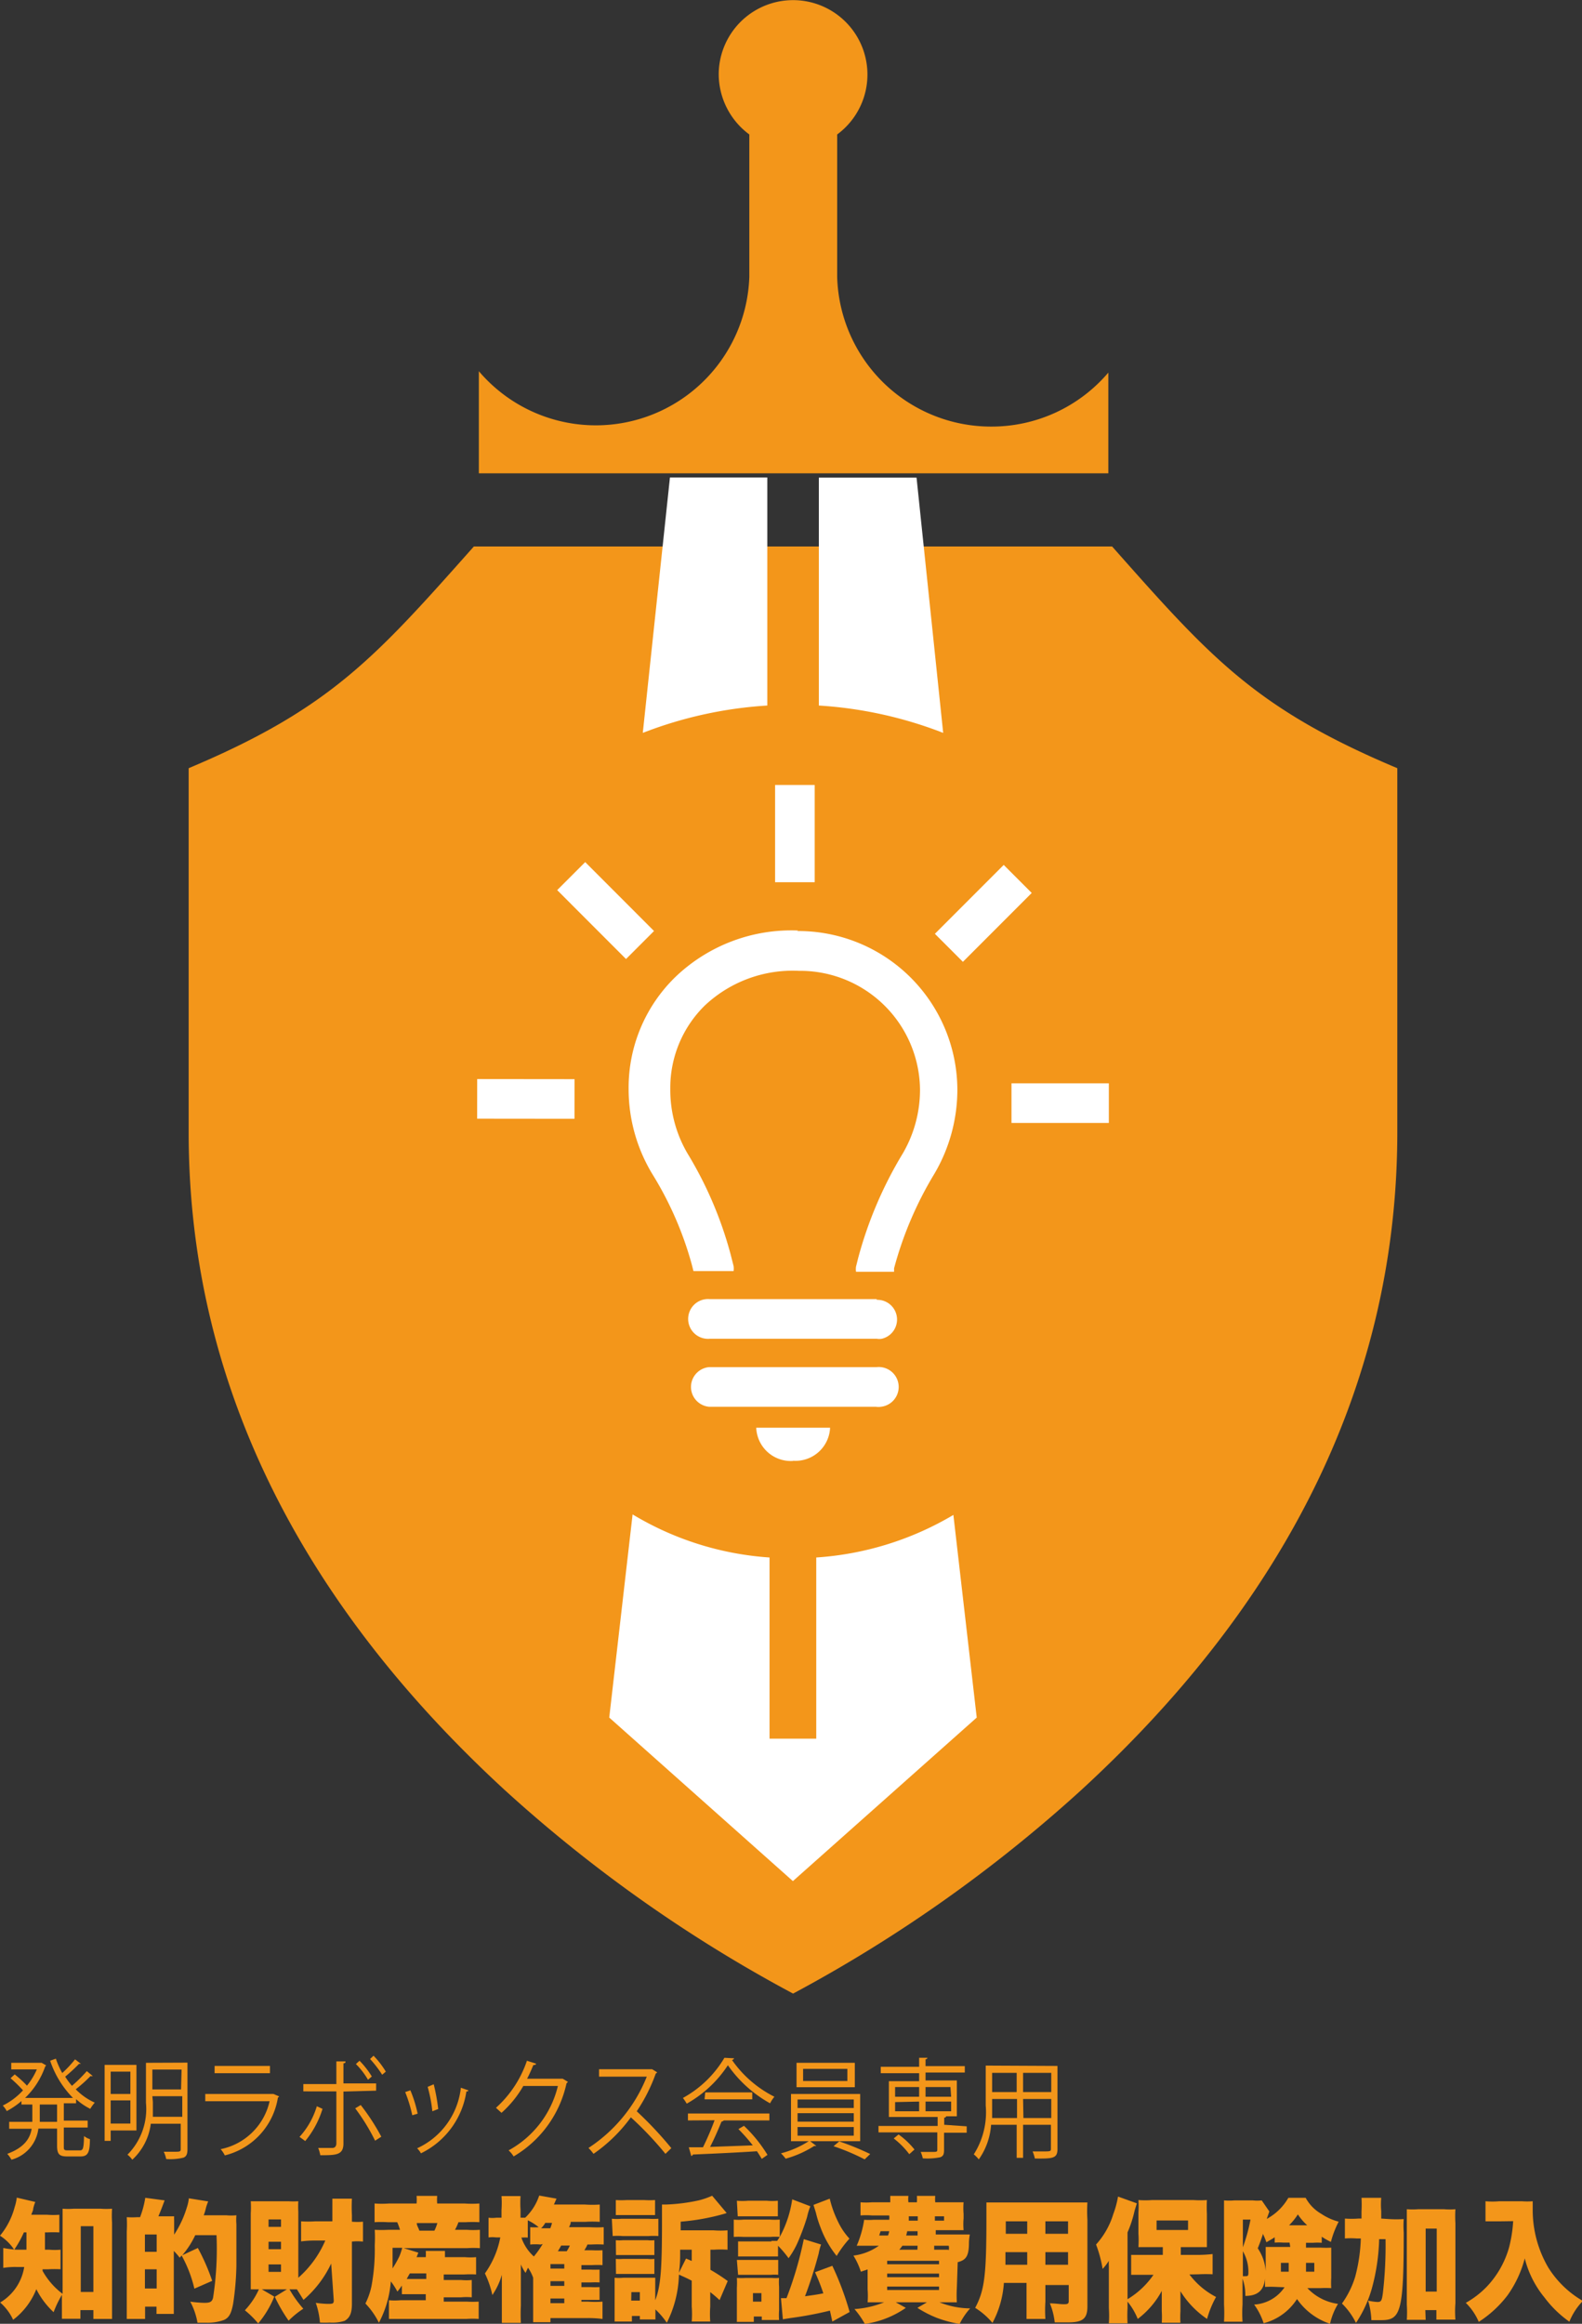 <svg xmlns="http://www.w3.org/2000/svg" viewBox="0 0 91.48 134.28"><rect x="0" y="0" width="91.48" height="134.28" fill="#333333" stroke="none"/><defs><style>.cls-1{fill:#f3961a;}.cls-2{fill:#fff;}</style></defs><g id="レイヤー_2" data-name="レイヤー 2"><g id="レイヤー_1-2" data-name="レイヤー 1"><path class="cls-1" d="M64.31,31.58H27.4C21.69,38,19.11,40.94,10.91,44.39V65.45c0,14.08,6.16,26.85,18.29,38a82.43,82.43,0,0,0,16.66,11.75,82.72,82.72,0,0,0,16.65-11.75c12.12-11.12,18.28-23.89,18.29-38V44.39C72.59,40.94,70,38,64.31,31.58"/><path class="cls-2" d="M50.69,75.07H41.05a1.15,1.15,0,1,0,0,2.29h9.65a.85.85,0,0,0,.29,0,1.14,1.14,0,0,0-.29-2.25"/><path class="cls-2" d="M50.69,79H41a1.15,1.15,0,0,0,0,2.29h9.65a.92.92,0,0,0,.29,0A1.14,1.14,0,0,0,50.69,79"/><path class="cls-2" d="M45.86,84.41A2,2,0,0,0,48,82.5H43.73a2,2,0,0,0,2.13,1.92"/><rect class="cls-2" x="44.82" y="45.36" width="2.29" height="5.62"/><rect class="cls-2" x="33.87" y="49.8" width="2.29" height="5.63" transform="translate(-26.94 40.15) rotate(-44.98)"/><rect class="cls-2" x="29.26" y="60.69" width="2.29" height="5.63" transform="translate(-33.13 93.84) rotate(-89.94)"/><rect class="cls-2" x="58.49" y="62.6" width="5.63" height="2.29"/><polygon class="cls-2" points="58.04 49.98 54.06 53.96 55.68 55.58 59.66 51.6 58.04 49.98"/><path class="cls-2" d="M46.15,53.77a9.69,9.69,0,0,0-7.09,2.68,8.91,8.91,0,0,0-2.71,6.47,9.48,9.48,0,0,0,1.37,4.92A19.89,19.89,0,0,1,40,73.06l.1.39h2.32a1,1,0,0,0,0-.29l-.17-.67a22.28,22.28,0,0,0-2.49-5.83,7.25,7.25,0,0,1-1-3.74,6.66,6.66,0,0,1,2-4.82,7.42,7.42,0,0,1,5.44-2,6.93,6.93,0,0,1,7,6.86,7.3,7.3,0,0,1-1,3.7,23.22,23.22,0,0,0-2.58,6.05l-.12.48a1,1,0,0,0,0,.3H51.7l0-.2a21,21,0,0,1,2.33-5.46,9.58,9.58,0,0,0,1.33-4.87,9.2,9.2,0,0,0-9.26-9.16"/><path class="cls-2" d="M54.54,42.35,53,27.6H47.35V40.77a23.81,23.81,0,0,1,7.19,1.58"/><path class="cls-2" d="M44.37,40.77V27.59H38.74L37.17,42.35a23.87,23.87,0,0,1,7.2-1.58"/><path class="cls-2" d="M47.2,90v10.47H44.5V90a17.63,17.63,0,0,1-7.92-2.49L35.23,99.25l10.62,9.45,10.63-9.45L55.13,87.54A17.82,17.82,0,0,1,47.2,90"/><path class="cls-1" d="M57.29,24.65A8.9,8.9,0,0,1,48.41,16h0V7.77A4.3,4.3,0,1,0,41.56,4.3a4.34,4.34,0,0,0,1.77,3.47V16h0a8.88,8.88,0,0,1-15.64,5.45l0,5.9,36.4,0V21.53a8.86,8.86,0,0,1-6.76,3.12"/><path class="cls-1" d="M1.38,129a5.77,5.77,0,0,1-.56,1,2.75,2.75,0,0,0-.82-.81,4.29,4.29,0,0,0,.85-1.66,2.83,2.83,0,0,0,.12-.54l1.07.25a2.35,2.35,0,0,0-.12.39c0,.11-.06.19-.11.35h.92a4.46,4.46,0,0,0,.7,0V129a6.81,6.81,0,0,0-.7,0H2.6c0,.72,0,.72,0,1h.25a3.73,3.73,0,0,0,.65,0v1.13a6.16,6.16,0,0,0-.7,0H2.46a.28.28,0,0,1,0,.09,4.23,4.23,0,0,0,1.16,1.33v-4.12c0-.31,0-.57,0-.8a4.1,4.1,0,0,0,.65,0H5.81a4.51,4.51,0,0,0,.67,0,6.07,6.07,0,0,0,0,.8V133c0,.34,0,.65,0,1H5.4v-.51H4.65v.5H3.58c0-.27,0-.6,0-.89v-.49a6.09,6.09,0,0,0-.48,1,4.69,4.69,0,0,1-1-1.33,4.1,4.1,0,0,1-1.34,1.77,3,3,0,0,0-.75-1A2.91,2.91,0,0,0,1.4,131H1a4.26,4.26,0,0,0-.81.05v-1.15A5.55,5.55,0,0,0,1,130h.53c0-.3,0-.3,0-1Zm3.29,3.44H5.4v-3.8H4.67Z"/><path class="cls-1" d="M11.24,132.25a7.4,7.4,0,0,0-.74-1.92s-.05.07-.11.13a3.78,3.78,0,0,0-.34-.39V133c0,.25,0,.48,0,.71h-1v-.42H8.39V134H7.33c0-.25,0-.58,0-1.05v-4a7.53,7.53,0,0,0,0-.83,4.57,4.57,0,0,0,.61,0H8.1A5.47,5.47,0,0,0,8.4,127l1.12.15c-.2.53-.2.53-.36.92h.32l.59,0a2.09,2.09,0,0,0,0,.23v.83a6,6,0,0,0,.73-1.56,2.41,2.41,0,0,0,.12-.54l1.12.18a2.94,2.94,0,0,0-.13.37,2.79,2.79,0,0,1-.13.43h1.3a3,3,0,0,0,.59,0,3.2,3.2,0,0,0,0,.52c0,.3,0,.48,0,2.39a16.65,16.65,0,0,1-.19,2.21c-.11.57-.24.8-.53.93a2.74,2.74,0,0,1-1,.16h-.53A4,4,0,0,0,11,133a6.65,6.65,0,0,0,.82.07c.33,0,.44-.06.5-.29a18.37,18.37,0,0,0,.2-3.62H11.29a5.05,5.05,0,0,1-.75,1.16l.9-.42a12,12,0,0,1,.83,1.9Zm-2.86-2.13h.68v-1H8.38Zm0,2.12h.68v-1.11H8.38Z"/><path class="cls-1" d="M19.15,130.8a6.28,6.28,0,0,1-1.6,2.1l-.38-.61h-.43a6.56,6.56,0,0,0,.8,1.12,5.15,5.15,0,0,0-.85.69,9.09,9.09,0,0,1-.8-1.38l.7-.43H15.14l.72.42a5.7,5.7,0,0,1-.93,1.55,5.51,5.51,0,0,0-.77-.76,4.35,4.35,0,0,0,.81-1.21H14.5c0-.17,0-.52,0-.8v-3.59a5.47,5.47,0,0,0,0-.7c.21,0,.4,0,.62,0h1.54a5,5,0,0,0,.59,0,5.66,5.66,0,0,0,0,.61v3.81a6,6,0,0,0,1.56-2.15h-.61a6.06,6.06,0,0,0-.79.05v-1.16a6.15,6.15,0,0,0,.81,0h1V128c0-.38,0-.64,0-.95h1.13a8.77,8.77,0,0,0,0,.95v.38a3.52,3.52,0,0,0,.64,0v1.15a3.19,3.19,0,0,0-.64,0v3.58c0,.56-.12.82-.42,1a2.37,2.37,0,0,1-.87.1,5.25,5.25,0,0,1-.56,0,4.46,4.46,0,0,0-.24-1.14,5.71,5.71,0,0,0,.67.06c.3,0,.37,0,.37-.2Zm-3.62-2.12h.72v-.43h-.72Zm0,1.29h.72v-.43h-.72Zm0,1.31h.72v-.43h-.72Z"/><path class="cls-1" d="M23.24,132.07c-.09.13-.13.19-.26.35a4.21,4.21,0,0,0-.38-.59,6.08,6.08,0,0,1-.69,2.39,4.36,4.36,0,0,0-.78-1.11,4.11,4.11,0,0,0,.35-1,11.48,11.48,0,0,0,.19-2.36,8.53,8.53,0,0,0,0-.9,7.31,7.31,0,0,0,.8,0h.66a3.89,3.89,0,0,0-.16-.44h-.55a6.19,6.19,0,0,0-.76,0v-1.08a5.87,5.87,0,0,0,.84,0h1.59a2.94,2.94,0,0,0,0-.44h1.19a2.65,2.65,0,0,0,0,.44h1.58a6.09,6.09,0,0,0,.86,0v1.08a6.83,6.83,0,0,0-.78,0h-.43a2.82,2.82,0,0,1-.2.44H27a5,5,0,0,0,.75,0v1.06a5.47,5.47,0,0,0-.75,0H23.35l.84.26-.1.26h.53a2.6,2.6,0,0,0,0-.36h1.11c0,.13,0,.18,0,.36h1.15a3.6,3.6,0,0,0,.65,0v1a6,6,0,0,0-.67,0H25.66v.32h1a3.18,3.18,0,0,0,.62,0v1a3.58,3.58,0,0,0-.62,0h-1V133H27a6.39,6.39,0,0,0,.68,0V134a5.14,5.14,0,0,0-.71,0H23.19c-.24,0-.43,0-.7,0v-1.08a4,4,0,0,0,.67,0h1.46v-.35h-.73c-.25,0-.43,0-.65,0Zm-.54-2.18c0,.11,0,.19,0,.25,0,.33,0,.6,0,.94a6.16,6.16,0,0,0,.4-.71,4.27,4.27,0,0,0,.16-.48Zm1,1.48c-.08.13-.11.19-.18.32h1.13v-.32Zm1.42-2.47a2.52,2.52,0,0,0,.17-.44H24.1c0,.15.09.25.15.44Z"/><path class="cls-1" d="M30.83,131.62a2.3,2.3,0,0,0-.3-.58l-.14.3a2.57,2.57,0,0,1-.27-.49c0,.15,0,.19,0,.37v.19c0,.1,0,.18,0,.22v1.6a9.25,9.25,0,0,0,0,1h-1.1c0-.27,0-.61,0-1V132c0-.07,0-.12,0-.18v-.37a4,4,0,0,1-.55,1.17,5.37,5.37,0,0,0-.43-1.25,5.25,5.25,0,0,0,.89-2.08h-.23a1.77,1.77,0,0,0-.45,0v-1.14a1.67,1.67,0,0,0,.45,0h.3v-.45a6,6,0,0,0,0-.8h1.1a6,6,0,0,0,0,.8v.45h.27a3.11,3.11,0,0,0,.81-1.28l1,.18-.15.34h1.8a6.25,6.25,0,0,0,.85,0v1a6.32,6.32,0,0,0-.85,0H33c0,.15-.05.18-.09.31h1.21a7.42,7.42,0,0,0,.79,0v1a7,7,0,0,0-.74,0h-.2a1.84,1.84,0,0,1-.18.33h.42a5.41,5.41,0,0,0,.63,0v.86a5.28,5.28,0,0,0-.61,0h-.61v.26h.53a5,5,0,0,0,.52,0v.74a5.14,5.14,0,0,0-.52,0h-.53v.27h.53a4.69,4.69,0,0,0,.52,0v.74c-.14,0-.23,0-.52,0h-.53V133H34a6.15,6.15,0,0,0,.84,0v1a6.7,6.7,0,0,0-.85-.05H31.83v.24h-1c0-.24,0-.45,0-.88v-1.68Zm.43-1.92a3.25,3.25,0,0,0-.6,0v-1a3.6,3.6,0,0,0,.49,0,3,3,0,0,0-.63-.4v1a1.55,1.55,0,0,0-.31,0h-.06a2.6,2.6,0,0,0,.72,1.09,5.14,5.14,0,0,0,.51-.72Zm.56-.94a1.86,1.86,0,0,0,.1-.31h-.39a1.28,1.28,0,0,1-.24.31Zm.81,2.33v-.26h-.8v.26Zm-.8,1h.8v-.27h-.8Zm0,1h.8v-.27h-.8Zm.62-3.33c-.08.15-.11.19-.19.33h.51a2.19,2.19,0,0,0,.18-.33Z"/><path class="cls-1" d="M35.38,128.21a3,3,0,0,0,.57,0H37.5a4.14,4.14,0,0,0,.57,0v1a4.13,4.13,0,0,0-.56,0H36a3.63,3.63,0,0,0-.57,0ZM40,131.79c-.27-.14-.38-.19-.74-.35a6.54,6.54,0,0,1-.7,2.78,4.72,4.72,0,0,0-.66-.77v.14c0,.21,0,.3,0,.44H37v-.2h-.46v.32h-1c0-.19,0-.54,0-.74v-1.23c0-.16,0-.35,0-.56a2.72,2.72,0,0,0,.5,0h1.85c0,.11,0,.2,0,.5v.8c.31-.81.39-1.71.39-4.53,0-.42,0-.71,0-1h.21a10.49,10.49,0,0,0,1.91-.24,4.5,4.5,0,0,0,.78-.27l.84,1-.19.06a13.06,13.06,0,0,1-2.47.44v.5h1.9a5.24,5.24,0,0,0,.81,0V130a5.88,5.88,0,0,0-.8,0h-.19v1.16a10.52,10.52,0,0,1,1,.65l-.47,1.1c-.25-.23-.35-.31-.54-.46v.83a5.83,5.83,0,0,0,0,.87H40a5.83,5.83,0,0,0,0-.87Zm-4.39-4.66a4.92,4.92,0,0,0,.64,0h1a4.74,4.74,0,0,0,.63,0V128H36.25l-.64,0Zm0,2.32a2.25,2.25,0,0,0,.42,0h1.42a1.69,1.69,0,0,0,.39,0v.86H35.62Zm0,1.08a2.43,2.43,0,0,0,.42,0h1.41a1.91,1.91,0,0,0,.4,0v.87H35.62Zm.89,2.41H37v-.49h-.49ZM40,130h-.67c0,.53,0,.82-.07,1.33l.41-.82.33.14Z"/><path class="cls-1" d="M44.61,129.49h.33l.15-.23a3.43,3.43,0,0,0-.54,0H43a4.79,4.79,0,0,0-.57,0v-1a3,3,0,0,0,.57,0h1.52a4.38,4.38,0,0,0,.57,0v1a6.39,6.39,0,0,0,.72-2.17l1.05.4a3.61,3.61,0,0,0-.19.62,13.23,13.23,0,0,1-.58,1.55,5,5,0,0,1-.49.83,6.41,6.41,0,0,0-.61-.72v.62H42.68v-.87h1.93Zm-2,4.68c0-.24,0-.51,0-.75V132.2a4.91,4.91,0,0,0,0-.57,4.11,4.11,0,0,0,.53,0h1.48a2.32,2.32,0,0,0,.43,0,3.13,3.13,0,0,0,0,.5v1.37a3.67,3.67,0,0,0,0,.56h-1v-.2h-.46v.31Zm0-7a3.6,3.6,0,0,0,.64,0h1.09a3.6,3.6,0,0,0,.64,0v.9l-.64,0H43.3l-.64,0Zm0,3.42H45v.86a2.31,2.31,0,0,0-.42,0H43.08l-.4,0Zm.93,2.41h.49v-.49h-.49Zm3.94-3.3a3.05,3.05,0,0,0-.14.52,24.63,24.63,0,0,1-.79,2.47c.56-.08.72-.1,1.06-.17a12.54,12.54,0,0,0-.48-1.22l1-.37a17.21,17.21,0,0,1,1,2.67l-1,.55c-.07-.32-.09-.42-.14-.63a21,21,0,0,1-2.29.43l-.43.07-.11-1.22h.32a21.15,21.15,0,0,0,1-3.41Zm.5-2.65a6.18,6.18,0,0,0,.47,1.31,3.92,3.92,0,0,0,.67,1,6.22,6.22,0,0,0-.74,1,5.83,5.83,0,0,1-.93-1.64,6,6,0,0,1-.27-.86l-.14-.45Z"/><path class="cls-1" d="M55.33,132.21a6.92,6.92,0,0,0,0,.83h-1a4.81,4.81,0,0,0,1.77.35,3.93,3.93,0,0,0-.61.9,7,7,0,0,1-1.31-.35,6.41,6.41,0,0,1-1.13-.58l.55-.32h-1.8l.58.32a5.52,5.52,0,0,1-2.37.93,4.88,4.88,0,0,0-.6-.86,5.47,5.47,0,0,0,1.71-.39h-.95a4.9,4.9,0,0,0,0-.75v-1.15l-.39.13a4.22,4.22,0,0,0-.43-.93,3.18,3.18,0,0,0,1.47-.57h-.75l-.53,0a6,6,0,0,0,.43-1.5,3.72,3.72,0,0,0,.55,0h.9a1.06,1.06,0,0,0,0-.25h-1a4.47,4.47,0,0,0-.66,0v-.76a4,4,0,0,0,.66,0h1.06c0-.15,0-.24,0-.37h1.05a1.59,1.59,0,0,0,0,.37h.49a2.73,2.73,0,0,0,0-.37h1.06a2,2,0,0,0,0,.37H55c.17,0,.55,0,.72,0a4,4,0,0,0,0,.67v.26a3.92,3.92,0,0,0,0,.68c-.27,0-.45,0-.72,0h-.89v.25h1.43l.54,0a3.19,3.19,0,0,0-.05.48c0,.8-.19,1-.65,1.12Zm-4.41-3.28-.08.25h.51a1.61,1.61,0,0,0,.07-.25Zm.38,1.91h3v-.2h-3Zm0,.75h3v-.21h-3Zm0,.74h3v-.2h-3Zm1.76-2.56h-.88A1.67,1.67,0,0,1,52,130h1.05Zm-.6-.84a2.27,2.27,0,0,1-.06.25h.66v-.25Zm.09-.86a2.09,2.09,0,0,1,0,.25h.52v-.25Zm1.51.25h.53v-.25h-.53Zm.8,1.71a.56.56,0,0,0,0-.26h-.84V130h.8Z"/><path class="cls-1" d="M60.45,133a7.8,7.8,0,0,0,0,1H59.36c0-.25,0-.48,0-1v-1.08H58.05a5.7,5.7,0,0,1-.66,2.31,4.17,4.17,0,0,0-1-.87c.53-1,.65-1.83.65-5.09,0-.44,0-.75,0-1,.26,0,.44,0,.84,0H62c.43,0,.65,0,.88,0a7.91,7.91,0,0,0,0,1v5c0,.71-.26.93-1.12.93-.24,0-.49,0-.77,0a4,4,0,0,0-.28-1.1c.31,0,.59.05.78.05s.31,0,.31-.17v-.94H60.45Zm-2.31-2.86c0,.31,0,.39,0,.73H59.4v-.73Zm1.26-1.78H58.16v.72H59.4Zm2.36.72v-.72H60.45v.72Zm-1.31,1.79h1.31v-.73H60.45Z"/><path class="cls-1" d="M68.78,131.43a4.49,4.49,0,0,0,1.54,1.3A5.61,5.61,0,0,0,69.8,134a5.33,5.33,0,0,1-1.54-1.6c0,.16,0,.56,0,.77v.38a5.22,5.22,0,0,0,0,.67H67.18a5.44,5.44,0,0,0,0-.67v-.77s0-.18,0-.4A5,5,0,0,1,65.79,134a3.82,3.82,0,0,0-.59-1v.37a8.51,8.51,0,0,0,0,.88H64.12a6.34,6.34,0,0,0,0-.88V131.4s0-.37,0-.44a2.64,2.64,0,0,1,0-.32,3,3,0,0,1-.36.47,7.26,7.26,0,0,0-.38-1.41,4.62,4.62,0,0,0,1-1.77,5.38,5.38,0,0,0,.27-1l1.09.39-.13.42A6.84,6.84,0,0,1,65.2,129v3.86a4.86,4.86,0,0,0,1.5-1.41h-.46c-.28,0-.57,0-.83,0v-1.15c.24,0,.49,0,.83,0h1v-.45h-.73l-.68,0a6,6,0,0,0,0-.78v-1.22a5.24,5.24,0,0,0,0-.72,5,5,0,0,0,.79,0H69a5.72,5.72,0,0,0,.79,0,7.91,7.91,0,0,0,0,.8v1.15c0,.35,0,.53,0,.77H68.28v.45h1a7.73,7.73,0,0,0,.84-.05v1.17a8,8,0,0,0-.8,0Zm-1.9-2.57H68.7v-.55H66.88Z"/><path class="cls-1" d="M73.8,132.15a6.18,6.18,0,0,0-.65,0V132c0-.08,0-.22,0-.33v0c-.06.67-.42,1-1.14,1a2.73,2.73,0,0,0-.16-1v1.49a7.53,7.53,0,0,0,0,1H70.78a9.06,9.06,0,0,0,0-1V128c0-.31,0-.56,0-.85a3.4,3.4,0,0,0,.6,0h1.06a2.29,2.29,0,0,0,.52,0l.44.64-.15.43A3.18,3.18,0,0,0,74.5,127h1a2.37,2.37,0,0,0,.91.93,3.28,3.28,0,0,0,1,.45,5.49,5.49,0,0,0-.45,1.17,4.29,4.29,0,0,1-.53-.3v.35a3.34,3.34,0,0,0-.51,0h-.4v.28h.86a5.09,5.09,0,0,0,.6,0c0,.28,0,.44,0,.64v1.11a4.68,4.68,0,0,0,0,.59,6.32,6.32,0,0,0-.65,0h-.73a3,3,0,0,0,1.77.91,3.89,3.89,0,0,0-.46,1.15A3.77,3.77,0,0,1,75,132.85a3.27,3.27,0,0,1-1.93,1.4,3.75,3.75,0,0,0-.55-1.08,2.28,2.28,0,0,0,1.76-1Zm-1.93-2.29a10.17,10.17,0,0,0,.44-1.6h-.44Zm0,1.67H72c.15,0,.19,0,.19-.22a2.36,2.36,0,0,0-.32-1.22Zm2.7-1.94h-.36a3.27,3.27,0,0,0-.5,0v-.31c-.16.11-.26.16-.48.29a3.75,3.75,0,0,0-.21-.5l0,.06c-.08.24-.14.42-.29.79a2.66,2.66,0,0,1,.46,1.32v-.85c0-.2,0-.34,0-.55h1.42Zm-.5,1.17v.51h.45c0-.22,0-.35,0-.51Zm1.52-2.17a3.27,3.27,0,0,1-.54-.63,3.68,3.68,0,0,1-.51.63Zm-.07,2.17c0,.18,0,.36,0,.51H76v-.51Z"/><path class="cls-1" d="M80.33,128.23a6.64,6.64,0,0,0,.84,0,5.42,5.42,0,0,0,0,.77c0,4.58-.17,5.07-1.29,5.07l-.58,0a4.38,4.38,0,0,0-.19-1.13,3,3,0,0,0,.54.08c.22,0,.26-.07.32-.55a24.07,24.07,0,0,0,.15-3.08h-.37a11.8,11.8,0,0,1-.42,2.84,7,7,0,0,1-.92,2,4.09,4.09,0,0,0-.81-1.12,5.34,5.34,0,0,0,.76-1.53,9.62,9.62,0,0,0,.33-2.23h-.24a4.44,4.44,0,0,0-.68,0V128.2a5.35,5.35,0,0,0,.78,0h.18v-.41a7.68,7.68,0,0,0,0-.79h1.14a4.36,4.36,0,0,0,0,.77c0,.18,0,.25,0,.43Zm2.11,5.82H81.35a7.13,7.13,0,0,0,0-.88v-4.71c0-.35,0-.53,0-.8a4.3,4.3,0,0,0,.66,0h1.49a3.91,3.91,0,0,0,.66,0,6.37,6.37,0,0,0,0,.8v4.63a6,6,0,0,0,0,.95h-1.1v-.55h-.64Zm0-1.63h.64v-3.64h-.64Z"/><path class="cls-1" d="M86.71,128.36c-.24,0-.5,0-.81,0V127.2a4.49,4.49,0,0,0,.8,0H88a4,4,0,0,0,.63,0c0,.22,0,.35,0,.49a6.58,6.58,0,0,0,.9,3.34,5.75,5.75,0,0,0,2,1.93,3.67,3.67,0,0,0-.78,1.2,6.38,6.38,0,0,1-1.44-1.4,5.76,5.76,0,0,1-1.14-2.26,6.46,6.46,0,0,1-1,2.14,6.53,6.53,0,0,1-1.66,1.53,3.41,3.41,0,0,0-.75-1.1,5.24,5.24,0,0,0,1.2-.92,5.42,5.42,0,0,0,1.31-2.31,7.94,7.94,0,0,0,.23-1.49Z"/><path class="cls-1" d="M4.68,119.26s-.06,0-.11,0a9.72,9.72,0,0,1-.8.74,4.26,4.26,0,0,0,.39.53,8.66,8.66,0,0,0,.86-.85l.34.28a.13.13,0,0,1-.12,0,8.32,8.32,0,0,1-.86.77,3.54,3.54,0,0,0,1.1.77,2.36,2.36,0,0,0-.26.36,3.62,3.62,0,0,1-.82-.56v.24H3.69v1H5.07v.4H3.69v1.08c0,.2,0,.24.24.24h.69c.19,0,.22-.13.24-.83a.93.93,0,0,0,.34.18c0,.81-.14,1-.55,1H3.88c-.46,0-.58-.14-.58-.63V123H2.22A2.13,2.13,0,0,1,.66,124.8a1.61,1.61,0,0,0-.24-.34c1-.37,1.32-.9,1.41-1.45H.53v-.4H1.87v-1H1.24v-.2a4.58,4.58,0,0,1-.85.58,1.44,1.44,0,0,0-.23-.32,3.91,3.91,0,0,0,1.17-.88,8,8,0,0,0-.72-.7l.24-.22a6.45,6.45,0,0,1,.71.65,3.93,3.93,0,0,0,.57-.94H.65v-.38H2.34l.07,0,.26.15s0,0-.06.07a4.63,4.63,0,0,1-1.16,1.81H4.22a5.58,5.58,0,0,1-1.32-2.15l.33-.12a4.77,4.77,0,0,0,.37.83,6.69,6.69,0,0,0,.74-.79ZM3.3,122.61v-1h-1v1Z"/><path class="cls-1" d="M7.89,123.11H6.4v.6H6.05v-4.39H7.89Zm-.35-3.4H6.4V121H7.54Zm-1.14,3H7.54v-1.34H6.4Zm4.44-3.52v5c0,.28-.06.42-.23.49a3.23,3.23,0,0,1-1,.08,1.73,1.73,0,0,0-.14-.42H10c.41,0,.45,0,.45-.16v-1.46H8.72a3.4,3.4,0,0,1-1.07,2.08,1.28,1.28,0,0,0-.28-.29,3.75,3.75,0,0,0,1.07-3V119.2Zm-2,2.27c0,.26,0,.55,0,.86h1.7v-1.19H8.81Zm1.66-1.87H8.81v1.15h1.66Z"/><path class="cls-1" d="M16.14,121.14a.16.16,0,0,1-.07.07A4.1,4.1,0,0,1,13,124.55a1.74,1.74,0,0,0-.24-.36,3.64,3.64,0,0,0,2.83-2.77H11.87V121h3.88l.06,0Zm-.53-1.34h-3.2v-.42h3.2Z"/><path class="cls-1" d="M18.65,121.86a5.39,5.39,0,0,1-1,1.86l-.33-.24a4.54,4.54,0,0,0,1-1.77Zm1.21-1v3c0,.68-.44.68-1.34.68a1.93,1.93,0,0,0-.12-.42h.82c.16,0,.23-.12.23-.27v-3H17.54v-.42h1.91v-1.31l.53,0c0,.06,0,.1-.12.11v1.16h1.89v.42Zm1,.78a12.49,12.49,0,0,1,1.19,1.83l-.36.23a11.7,11.7,0,0,0-1.15-1.87Zm-.07-2.56a5,5,0,0,1,.71.91l-.22.19a4.41,4.41,0,0,0-.7-.91Zm.81-.29a4.94,4.94,0,0,1,.71.92l-.21.18a6.68,6.68,0,0,0-.7-.91Z"/><path class="cls-1" d="M23.73,120.79a7.22,7.22,0,0,1,.42,1.35l-.31.09a8.08,8.08,0,0,0-.41-1.34Zm3.35,0c0,.06-.06.07-.11.06a4.75,4.75,0,0,1-2.63,3.58,1.17,1.17,0,0,0-.22-.29,4.37,4.37,0,0,0,2.53-3.5Zm-2-.35a11.1,11.1,0,0,1,.26,1.43L25,122a8.31,8.31,0,0,0-.27-1.41Z"/><path class="cls-1" d="M32.84,120.3a.3.3,0,0,1-.08.08,6.49,6.49,0,0,1-3.06,4.23,1.54,1.54,0,0,0-.29-.35,5.78,5.78,0,0,0,2.85-3.72h-2A6.26,6.26,0,0,1,29,122.09l-.32-.29a6.42,6.42,0,0,0,1.79-2.72l.53.17c0,.06-.09.08-.16.08-.11.27-.23.54-.36.79h2l.06,0Z"/><path class="cls-1" d="M38,119.75a.19.19,0,0,1-.08.07A9.81,9.81,0,0,1,36.82,122a21.73,21.73,0,0,1,2,2.13l-.34.33a19.81,19.81,0,0,0-2-2.11,9,9,0,0,1-2.16,2.11,2.92,2.92,0,0,0-.29-.34A8.81,8.81,0,0,0,37.4,120H34.64v-.43h3l.07,0Z"/><path class="cls-1" d="M42.45,118.94a.17.17,0,0,1-.12.1,6.57,6.57,0,0,0,2.45,2.12,2.08,2.08,0,0,0-.25.38,7.26,7.26,0,0,1-2.44-2.2,6.83,6.83,0,0,1-2.38,2.22,3.15,3.15,0,0,0-.22-.33,6.31,6.31,0,0,0,2.4-2.32Zm-2.67,3.59v-.4h4.71v.4h-2.7l.07,0s-.07.06-.14.07c-.17.42-.42,1-.66,1.46l2.47-.09a10.71,10.71,0,0,0-.83-.94l.32-.19a8.15,8.15,0,0,1,1.36,1.68l-.33.23c-.08-.13-.17-.28-.28-.44-1.36.09-2.81.15-3.71.19a.09.09,0,0,1-.09.08l-.14-.5.82,0a15.58,15.58,0,0,0,.67-1.56Zm1-1.62h2.72v.4H40.74Z"/><path class="cls-1" d="M47.2,124a.16.16,0,0,1-.11,0,6.09,6.09,0,0,1-1.66.74,2.49,2.49,0,0,0-.27-.31,5.5,5.5,0,0,0,1.65-.73Zm-1.46-3h4v2.73h-4Zm.32-1.8h3.37v1.41H46.06Zm.06,2.12v.49h3.25v-.49Zm0,.79v.49h3.25v-.49Zm0,.8v.5h3.25v-.5Zm.32-3.36v.7H49v-.7ZM50,124.78a12.5,12.5,0,0,0-1.8-.76l.33-.28a16.54,16.54,0,0,1,1.79.73Z"/><path class="cls-1" d="M55.9,122.87v.37H54.59v1c0,.25-.05.36-.23.42a3.78,3.78,0,0,1-1,.06,1.77,1.77,0,0,0-.12-.37h.6c.32,0,.36,0,.36-.13v-1H50.8v-.37h3.42v-.52H51.4v-2.07h1.75v-.46H50.93v-.37h2.22v-.52l.48,0s0,.07-.11.09v.39h2.27v.37H53.52v.46h1.81v2.07h-1l.38,0s0,.07-.11.08v.41Zm-3.32,1.61a4.81,4.81,0,0,0-.9-.91l.28-.23a4.55,4.55,0,0,1,.92.87Zm-.82-3.88v.56h1.39v-.56Zm0,.87V122h1.39v-.56Zm3.2-.87H53.52v.56H55ZM55,122v-.56H53.52V122Z"/><path class="cls-1" d="M61.15,119.38v4.78c0,.57-.25.58-1.31.57a2.16,2.16,0,0,0-.13-.41h.57c.47,0,.49,0,.49-.17v-1.37H59.16v1.91h-.37v-1.91H57.31a3.93,3.93,0,0,1-.71,2,2,2,0,0,0-.29-.29,4.52,4.52,0,0,0,.69-2.82v-2.31Zm-3.78,2.31c0,.22,0,.45,0,.7h1.44v-1.1H57.37Zm1.42-1.91H57.37v1.11h1.42Zm2,1.11v-1.11H59.16v1.11Zm-1.61,1.5h1.61v-1.1H59.16Z"/></g></g></svg>